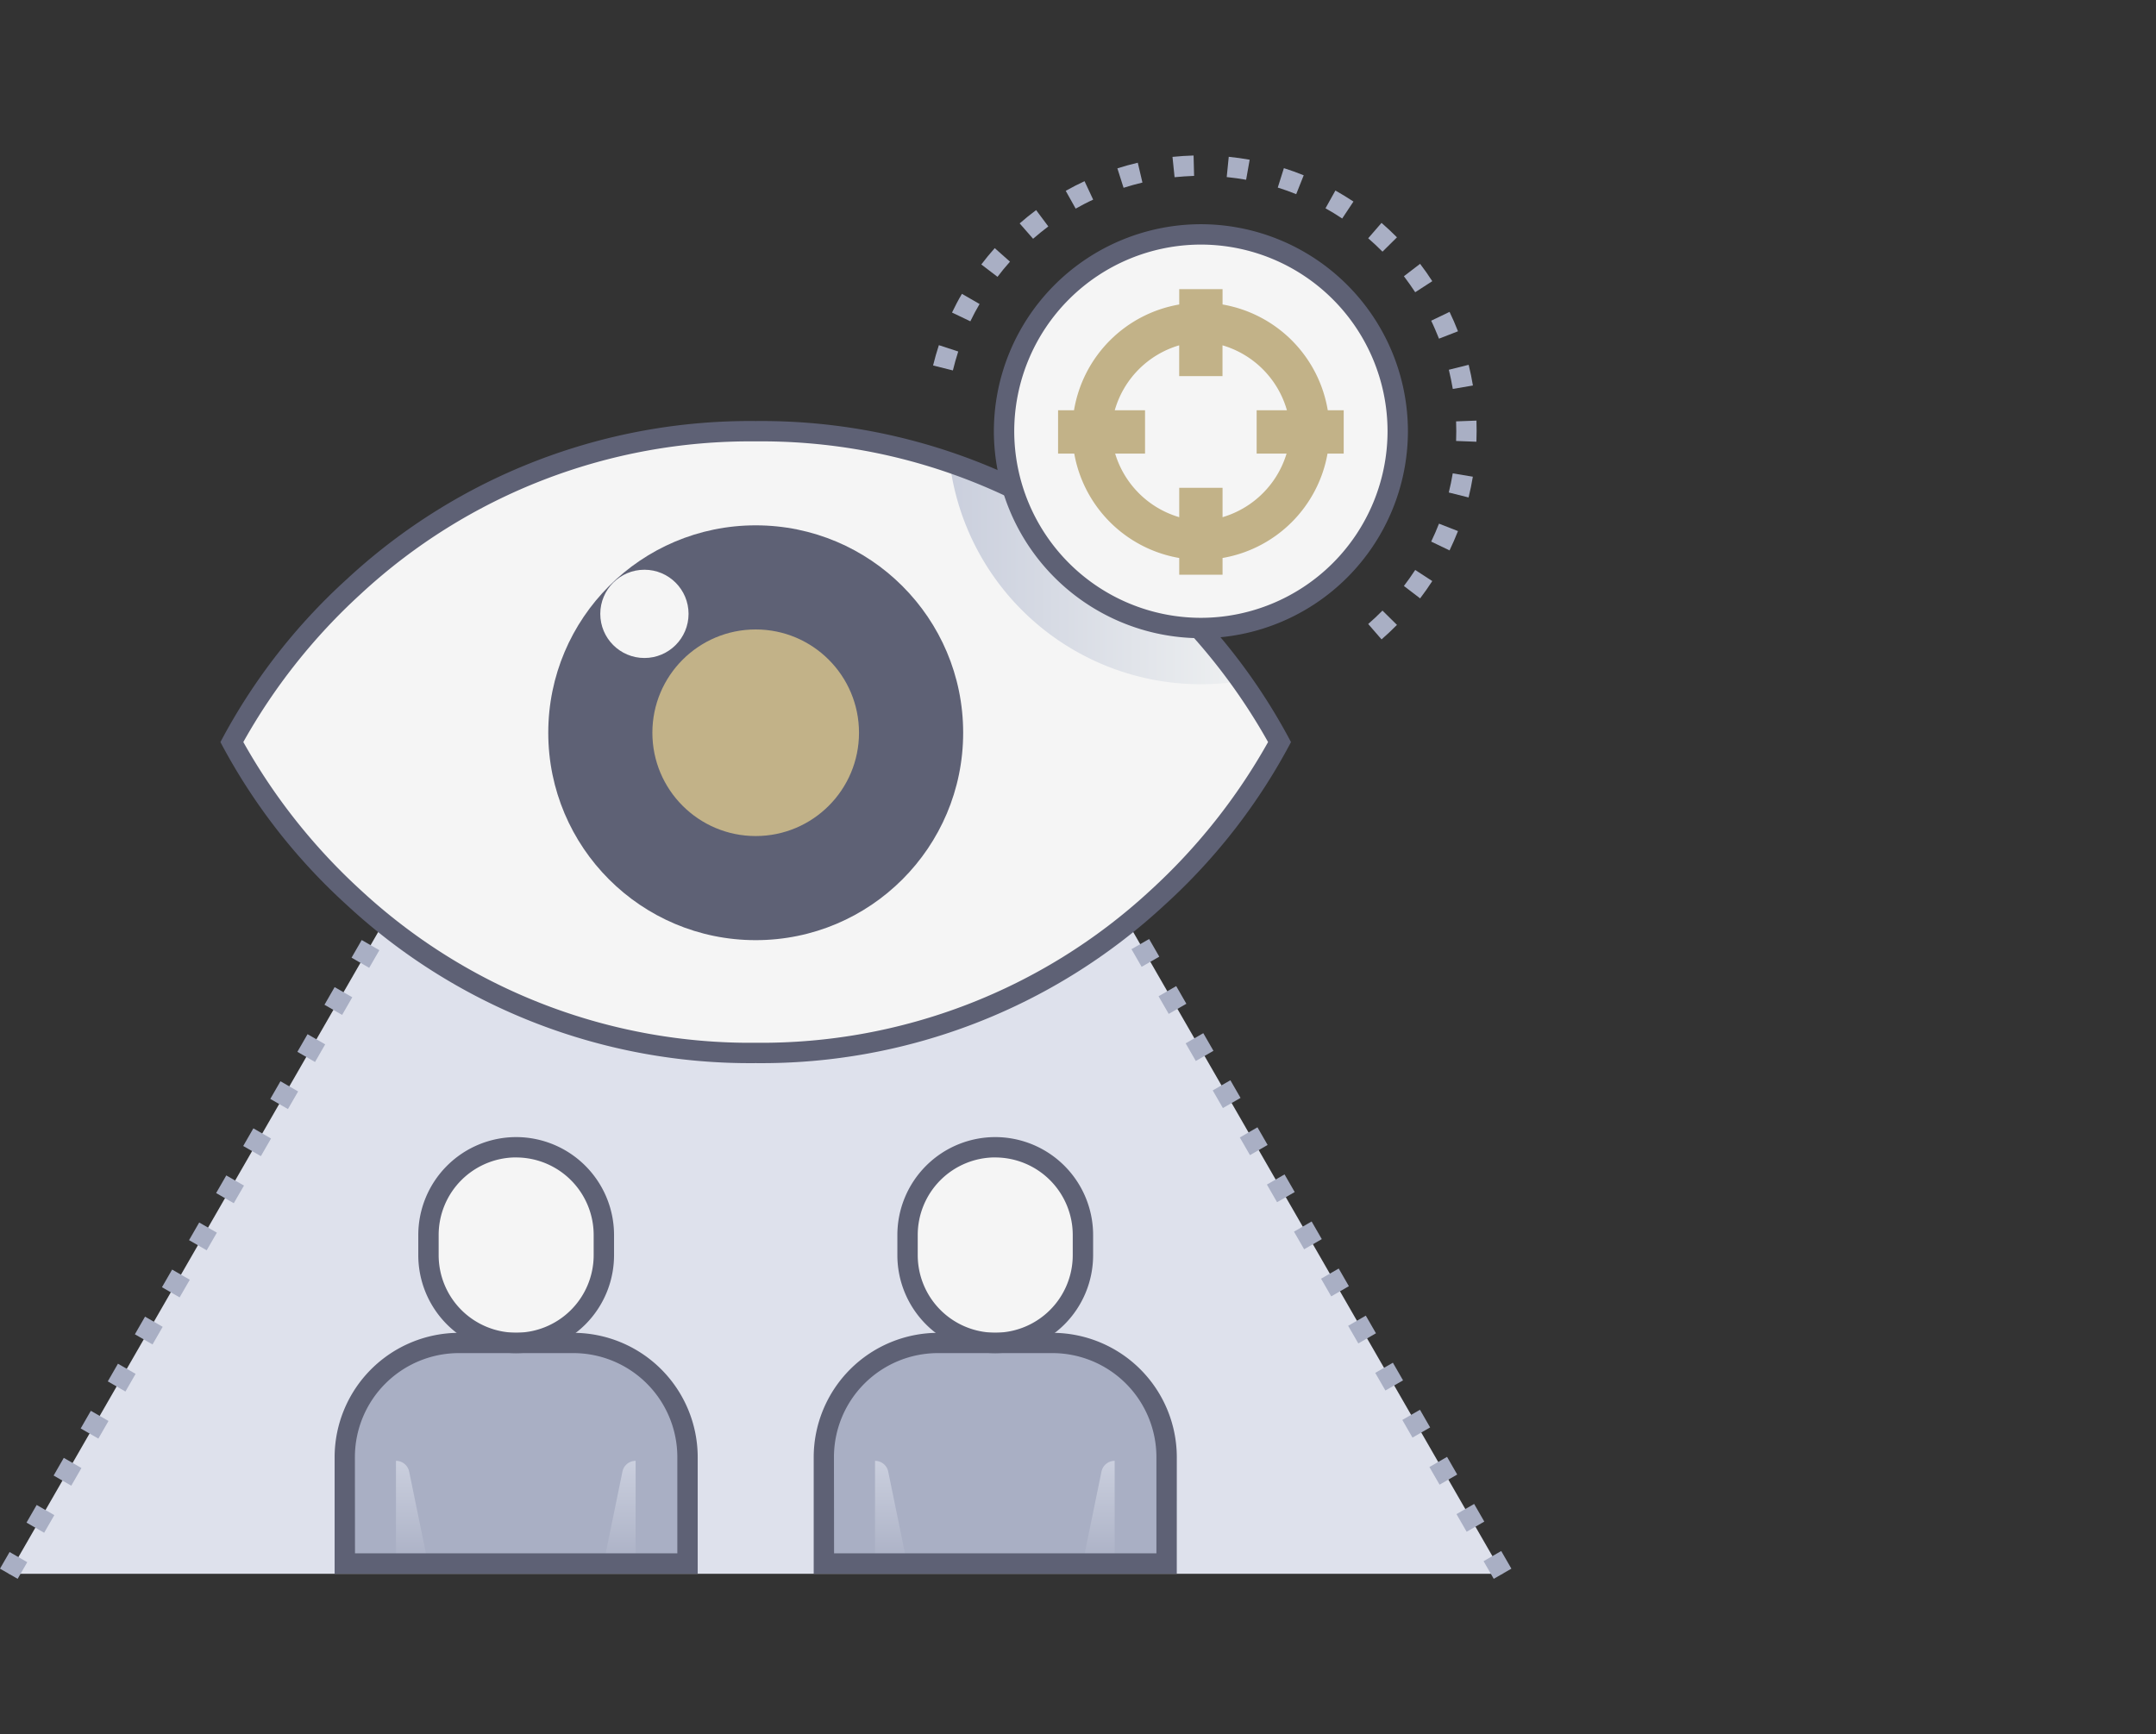 <svg xmlns="http://www.w3.org/2000/svg" xmlns:xlink="http://www.w3.org/1999/xlink" width="87" height="70" viewBox="0 0 87 70"><rect x="0" y="0" width="87" height="70" fill="#333333" stroke="none"/><defs><linearGradient id="a" x1="0.5" y1="1.051" x2="0.5" y2="-0.288" gradientUnits="objectBoundingBox"><stop offset="0" stop-color="#a9afc4"/><stop offset="1" stop-color="#d4d8e5"/></linearGradient><linearGradient id="e" y1="0.5" x2="1" y2="0.5" gradientUnits="objectBoundingBox"><stop offset="0" stop-color="#cacfdd"/><stop offset="1" stop-color="#eef0f1"/></linearGradient><clipPath id="g"><rect width="87" height="70"/></clipPath></defs><g id="f" clip-path="url(#g)"><g transform="translate(3038.6 -3111.334)"><g transform="translate(-3038.6 3117.614)"><path d="M-2991.416,3336.362h-28.892L-3036,3363.631h60.276Z" transform="translate(3036.356 -3306.395)" fill="#dee1ec"/><g transform="translate(44.584 29.762)"><path d="M-2697.456,3362.543l-.41-.712.712-.41.41.712Zm-1.093-1.9-.41-.712.712-.41.41.712Zm-1.093-1.9-.41-.712.712-.41.41.713Zm-1.093-1.9-.41-.713.712-.41.41.712Zm-1.093-1.9-.41-.712.712-.41.41.712Zm-1.093-1.9-.41-.712.712-.41.41.712Zm-1.093-1.9-.41-.713.712-.41.41.712Zm-1.093-1.9-.41-.712.712-.41.41.712Zm-1.093-1.9-.41-.712.712-.41.41.712Zm-1.093-1.9-.41-.713.712-.41.41.712Zm-1.093-1.9-.41-.712.712-.41.41.712Zm-1.093-1.9-.41-.712.712-.41.41.712Zm-1.093-1.9-.41-.712.712-.41.41.713Zm-1.093-1.9-.41-.712.712-.41.41.712Zm-1.093-1.9-.387-.672.712-.41.387.672Z" transform="translate(2713.148 -3334.865)" fill="#a9afc4"/></g><g transform="translate(0 29.762)"><path d="M-3037.888,3362.543l-.712-.41.387-.672.712.41Zm1.07-1.859-.712-.41.41-.712.712.41Zm1.094-1.9-.712-.41.41-.713.712.41Zm1.093-1.9-.713-.41.41-.712.712.41Zm1.093-1.9-.712-.41.41-.713.712.41Zm1.093-1.9-.712-.41.41-.712.712.41Zm1.093-1.9-.712-.41.41-.712.713.41Zm1.093-1.9-.712-.41.41-.712.712.41Zm1.093-1.9-.712-.41.41-.712.713.41Zm1.093-1.9-.712-.41.41-.712.712.41Zm1.093-1.9-.712-.41.41-.712.712.41Zm1.093-1.9-.712-.41.41-.712.712.41Zm1.093-1.9-.712-.41.41-.712.712.41Zm1.093-1.9-.712-.41.41-.712.712.41Zm1.093-1.9-.712-.41.41-.712.712.41Z" transform="translate(3038.6 -3334.865)" fill="#a9afc4"/></g><g transform="translate(32.835 39.612)"><path d="M-2795.912,3476.32v-4.291a4.609,4.609,0,0,1,4.609-4.609h4.611a4.609,4.609,0,0,1,4.609,4.609v4.291Z" transform="translate(2796.323 -3459.111)" fill="#a9afc4"/><path d="M-2767.731,3417.665a3.539,3.539,0,0,1-3.539-3.539v-.821a3.539,3.539,0,0,1,3.539-3.539,3.539,3.539,0,0,1,3.538,3.539v.821A3.538,3.538,0,0,1-2767.731,3417.665Z" transform="translate(2775.057 -3409.356)" fill="#f5f5f5"/><g transform="translate(3.376)"><path d="M-2770.32,3415.487a3.954,3.954,0,0,1-3.95-3.949v-.821a3.954,3.954,0,0,1,3.95-3.95,3.954,3.954,0,0,1,3.949,3.95v.821A3.954,3.954,0,0,1-2770.32,3415.487Zm0-7.9a3.131,3.131,0,0,0-3.128,3.127v.821a3.131,3.131,0,0,0,3.128,3.127,3.131,3.131,0,0,0,3.127-3.127v-.821A3.131,3.131,0,0,0-2770.32,3407.589Z" transform="translate(2774.27 -3406.767)" fill="#5e6175"/></g><path d="M-2780.847,3506.288v-4.143a.544.544,0,0,1,.532.435l.76,3.708Z" transform="translate(2783.322 -3489.079)" fill="url(#a)" style="mix-blend-mode:multiply;isolation:isolate"/><path d="M-2718.4,3506.288v-4.143a.544.544,0,0,0-.533.435l-.76,3.708Z" transform="translate(2730.545 -3489.079)" fill="url(#a)" style="mix-blend-mode:multiply;isolation:isolate"/><g transform="translate(0 7.898)"><path d="M-2784.261,3474.142h-14.651v-4.7a5.025,5.025,0,0,1,5.02-5.02h4.612a5.025,5.025,0,0,1,5.02,5.02Zm-13.829-.822h13.007v-3.88a4.2,4.2,0,0,0-4.2-4.2h-4.612a4.2,4.2,0,0,0-4.2,4.2Z" transform="translate(2798.912 -3464.42)" fill="#5e6175"/></g></g><g transform="translate(13.503 39.612)"><path d="M-2937.033,3476.32v-4.291a4.609,4.609,0,0,1,4.609-4.609h4.611a4.609,4.609,0,0,1,4.609,4.609v4.291Z" transform="translate(2937.444 -3459.111)" fill="#a9afc4"/><path d="M-2908.853,3417.665a3.539,3.539,0,0,1-3.538-3.539v-.821a3.539,3.539,0,0,1,3.538-3.539,3.539,3.539,0,0,1,3.539,3.539v.821A3.539,3.539,0,0,1-2908.853,3417.665Z" transform="translate(2916.178 -3409.356)" fill="#f5f5f5"/><g transform="translate(3.376)"><path d="M-2911.441,3415.487a3.954,3.954,0,0,1-3.95-3.949v-.821a3.954,3.954,0,0,1,3.95-3.95,3.954,3.954,0,0,1,3.949,3.95v.821A3.954,3.954,0,0,1-2911.441,3415.487Zm0-7.9a3.131,3.131,0,0,0-3.128,3.127v.821a3.131,3.131,0,0,0,3.128,3.127,3.131,3.131,0,0,0,3.127-3.127v-.821A3.131,3.131,0,0,0-2911.441,3407.589Z" transform="translate(2915.391 -3406.767)" fill="#5e6175"/></g><path d="M-2921.969,3506.288v-4.143a.544.544,0,0,1,.533.435l.76,3.708Z" transform="translate(2924.444 -3489.079)" fill="url(#a)" style="mix-blend-mode:multiply;isolation:isolate"/><path d="M-2859.521,3506.288v-4.143a.544.544,0,0,0-.532.435l-.76,3.708Z" transform="translate(2871.667 -3489.079)" fill="url(#a)" style="mix-blend-mode:multiply;isolation:isolate"/><g transform="translate(0 7.898)"><path d="M-2925.383,3474.142h-14.651v-4.7a5.025,5.025,0,0,1,5.02-5.02h4.611a5.025,5.025,0,0,1,5.02,5.02Zm-13.829-.822h13.007v-3.88a4.2,4.2,0,0,0-4.2-4.2h-4.611a4.2,4.2,0,0,0-4.2,4.2Z" transform="translate(2940.034 -3464.42)" fill="#5e6175"/></g></g><path d="M-2949.168,3198.809a24.029,24.029,0,0,0-21.139,12.547,24.029,24.029,0,0,0,21.139,12.546,24.028,24.028,0,0,0,21.139-12.546A24.028,24.028,0,0,0-2949.168,3198.809Z" transform="translate(2979.663 -3187.686)" fill="#f5f5f5"/><circle cx="8.371" cy="8.371" r="8.371" transform="translate(22.124 14.922)" fill="#5e6175"/><circle cx="4.169" cy="4.169" r="4.169" transform="translate(26.325 19.124)" fill="#c2b288"/><circle cx="1.781" cy="1.781" r="1.781" transform="translate(24.223 16.714)" fill="#f5f5f5"/><path d="M-2747.089,3216.761a10.216,10.216,0,0,1-11.774-8.831A24.328,24.328,0,0,1-2747.089,3216.761Z" transform="translate(2797.185 -3195.557)" fill="url(#e)" style="mix-blend-mode:multiply;isolation:isolate"/><g transform="translate(8.899 10.712)"><path d="M-2952.044,3221.724a23.911,23.911,0,0,1-16.5-6.382,23.982,23.982,0,0,1-5.1-6.575,23.983,23.983,0,0,1,5.1-6.575,23.912,23.912,0,0,1,16.5-6.382,23.913,23.913,0,0,1,16.5,6.382,23.986,23.986,0,0,1,5.1,6.575,23.98,23.98,0,0,1-5.1,6.575A23.912,23.912,0,0,1-2952.044,3221.724Zm-20.676-12.958a23.965,23.965,0,0,0,4.758,5.994,23.1,23.1,0,0,0,15.918,6.142,23.106,23.106,0,0,0,15.918-6.142,23.962,23.962,0,0,0,4.757-5.994,23.963,23.963,0,0,0-4.757-5.993,23.1,23.1,0,0,0-15.918-6.142,23.1,23.1,0,0,0-15.943,6.164A23.867,23.867,0,0,0-2972.721,3208.766Z" transform="translate(2973.64 -3195.809)" fill="#5e6175"/></g><circle cx="7.943" cy="7.943" r="7.943" transform="translate(40.515 3.18)" fill="#f5f5f5"/><g transform="translate(37.652 0)"><path d="M-2745.657,3137.139l-.539-.621c.2-.173.393-.355.576-.541l.585.577C-2745.233,3136.756-2745.442,3136.952-2745.657,3137.139Zm1.555-1.656-.653-.5c.159-.208.313-.426.456-.646l.689.448C-2743.764,3135.024-2743.93,3135.259-2744.1,3135.483Zm1.189-1.935-.741-.356c.114-.237.22-.48.315-.724l.766.3C-2742.676,3133.029-2742.79,3133.292-2742.913,3133.548Zm.769-2.137-.8-.2c.063-.254.116-.514.16-.773l.811.135C-2742.019,3130.855-2742.077,3131.136-2742.145,3131.411Zm.316-2.249-.821-.031c.01-.265.01-.526,0-.791l.822-.031C-2741.819,3128.58-2741.818,3128.866-2741.829,3129.162Zm-.954-2.131c-.043-.259-.1-.519-.16-.774l.8-.2c.068.275.126.556.172.835Zm-20.172-.747-.8-.2c.067-.275.146-.551.234-.82l.781.256C-2762.82,3125.774-2762.893,3126.03-2762.955,3126.284Zm19.615-1.282c-.1-.244-.2-.488-.315-.725l.741-.356c.123.256.238.519.34.783Zm-18.909-.7-.742-.354c.122-.256.255-.51.4-.755l.712.41C-2762.013,3123.831-2762.136,3124.066-2762.249,3124.3Zm17.949-1.174c-.143-.219-.3-.437-.456-.646l.653-.5c.172.225.338.46.492.7Zm-16.854-.621-.655-.5c.172-.226.354-.448.542-.659l.615.546C-2760.827,3122.093-2761,3122.3-2761.155,3122.508Zm15.534-1.017c-.185-.187-.379-.368-.577-.54l.538-.621c.214.185.423.382.623.583Zm-14.1-.521-.541-.619c.213-.187.437-.367.664-.537l.492.659C-2759.314,3120.63-2759.52,3120.8-2759.718,3120.97Zm12.474-.817c-.218-.145-.445-.284-.674-.412l.4-.717c.247.139.492.289.728.445Zm-10.756-.4-.4-.716c.247-.139.5-.271.759-.39l.348.745C-2757.535,3119.5-2757.771,3119.626-2758,3119.754Zm8.9-.582c-.243-.1-.493-.187-.744-.266l.247-.784c.271.086.541.182.8.288Zm-6.967-.259-.249-.783c.269-.086.546-.162.823-.227l.188.8C-2755.566,3118.764-2755.822,3118.835-2756.071,3118.914Zm4.946-.322c-.258-.046-.521-.083-.783-.109l.082-.818c.282.028.566.068.844.118Zm-2.887-.106-.084-.818c.28-.029.567-.047.851-.055l.021.822C-2753.487,3118.443-2753.752,3118.46-2754.012,3118.486Z" transform="translate(2763.754 -3117.614)" fill="#a9afc4"/></g><g transform="translate(40.104 2.769)"><path d="M-2737.5,3154.533a8.363,8.363,0,0,1-8.354-8.354,8.364,8.364,0,0,1,8.354-8.354,8.364,8.364,0,0,1,8.354,8.354A8.363,8.363,0,0,1-2737.5,3154.533Zm0-15.886a7.541,7.541,0,0,0-7.532,7.532,7.541,7.541,0,0,0,7.532,7.532,7.541,7.541,0,0,0,7.532-7.532A7.541,7.541,0,0,0-2737.5,3138.647Z" transform="translate(2745.855 -3137.825)" fill="#5e6175"/></g><path d="M-2715.416,3161.849h-.643a5.2,5.2,0,0,0-4.246-4.27v-.62h-1.748v.62a5.2,5.2,0,0,0-4.246,4.27h-.643v1.748h.653a5.2,5.2,0,0,0,4.236,4.213v.676h1.748v-.676a5.2,5.2,0,0,0,4.236-4.213h.653Zm-4.889,4.314v-1.186h-1.748v1.186a3.831,3.831,0,0,1-2.586-2.566h1.206v-1.748h-1.222a3.825,3.825,0,0,1,2.6-2.622v1.243h1.748v-1.243a3.824,3.824,0,0,1,2.6,2.622h-1.222v1.748h1.207A3.832,3.832,0,0,1-2720.305,3166.163Z" transform="translate(2769.638 -3151.57)" fill="#c2b288"/></g></g></g></svg>